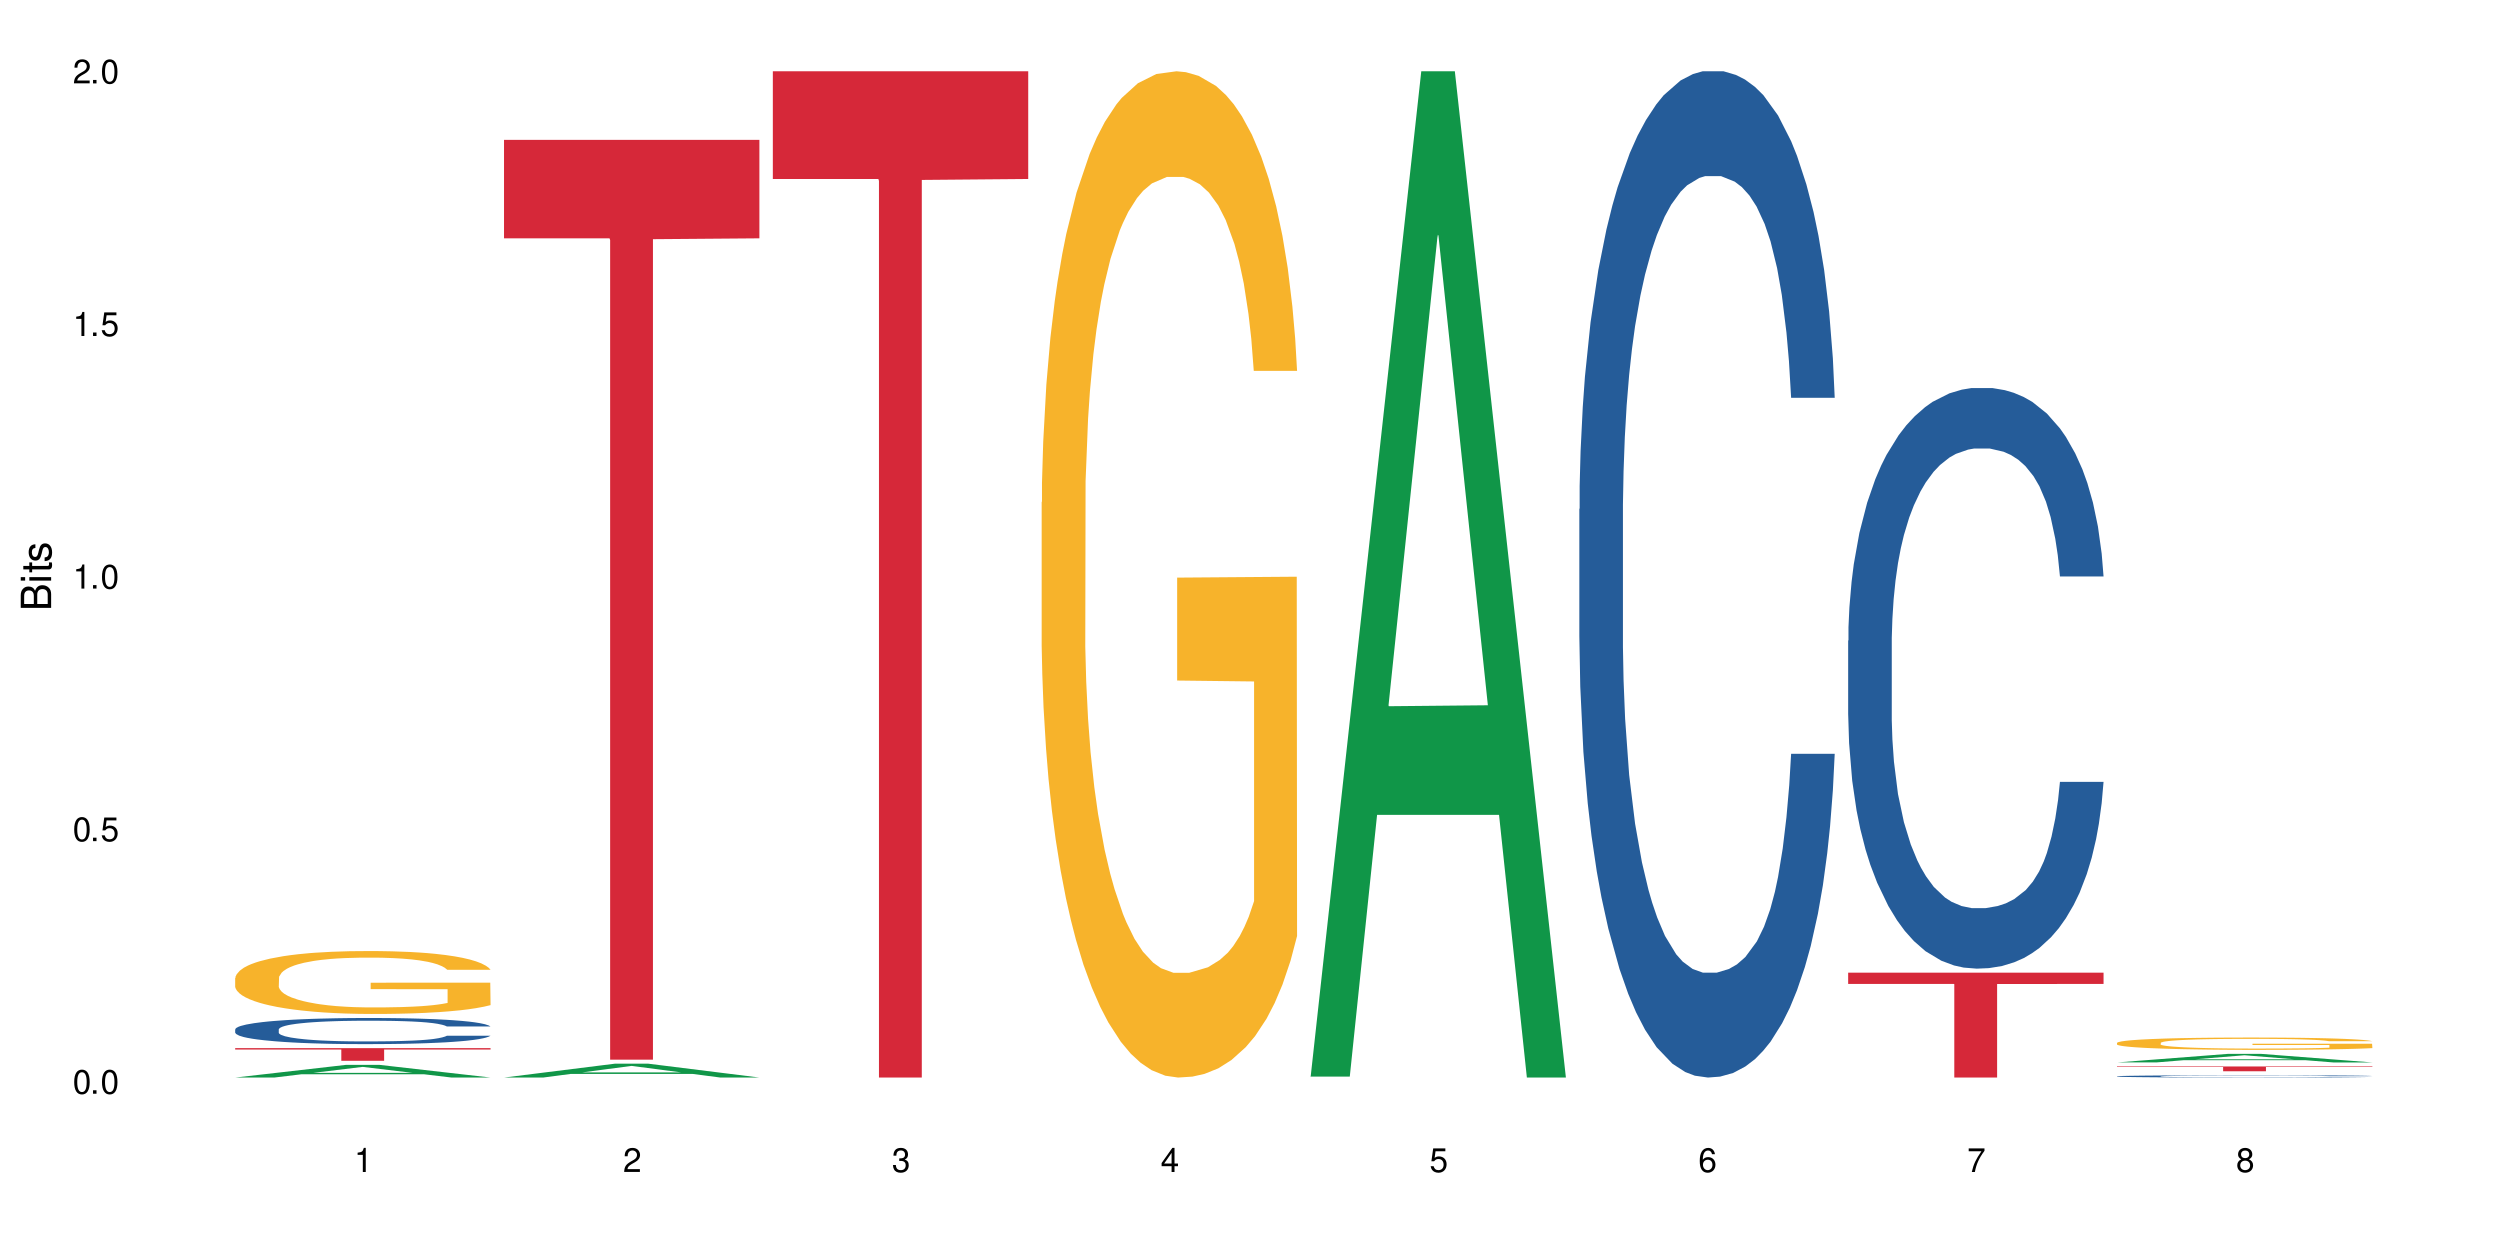 <?xml version="1.0" encoding="UTF-8"?>
<svg xmlns="http://www.w3.org/2000/svg" xmlns:xlink="http://www.w3.org/1999/xlink" width="720" height="360" viewBox="0 0 720 360">
<defs>
<g>
<g id="glyph-0-0">
</g>
<g id="glyph-0-1">
<path d="M 2.641 -6.938 C 2 -6.938 1.422 -6.656 1.078 -6.172 C 0.641 -5.562 0.406 -4.641 0.406 -3.359 C 0.406 -1.016 1.188 0.219 2.641 0.219 C 4.078 0.219 4.859 -1.016 4.859 -3.297 C 4.859 -4.641 4.656 -5.547 4.203 -6.172 C 3.844 -6.656 3.281 -6.938 2.641 -6.938 Z M 2.641 -6.188 C 3.547 -6.188 4 -5.25 4 -3.375 C 4 -1.406 3.562 -0.484 2.625 -0.484 C 1.734 -0.484 1.281 -1.438 1.281 -3.344 C 1.281 -5.25 1.734 -6.188 2.641 -6.188 Z M 2.641 -6.188 "/>
</g>
<g id="glyph-0-2">
<path d="M 1.828 -1 L 0.828 -1 L 0.828 0 L 1.828 0 Z M 1.828 -1 "/>
</g>
<g id="glyph-0-3">
<path d="M 4.562 -6.797 L 1.062 -6.797 L 0.547 -3.094 L 1.328 -3.094 C 1.719 -3.562 2.047 -3.734 2.578 -3.734 C 3.484 -3.734 4.062 -3.109 4.062 -2.094 C 4.062 -1.125 3.484 -0.531 2.578 -0.531 C 1.828 -0.531 1.375 -0.906 1.188 -1.672 L 0.328 -1.672 C 0.453 -1.109 0.547 -0.844 0.75 -0.594 C 1.125 -0.078 1.828 0.219 2.594 0.219 C 3.969 0.219 4.922 -0.781 4.922 -2.219 C 4.922 -3.562 4.031 -4.484 2.719 -4.484 C 2.25 -4.484 1.859 -4.359 1.469 -4.062 L 1.734 -5.969 L 4.562 -5.969 Z M 4.562 -6.797 "/>
</g>
<g id="glyph-0-4">
<path d="M 2.484 -4.938 L 2.484 0 L 3.328 0 L 3.328 -6.938 L 2.766 -6.938 C 2.469 -5.875 2.281 -5.734 0.984 -5.562 L 0.984 -4.938 Z M 2.484 -4.938 "/>
</g>
<g id="glyph-0-5">
<path d="M 4.859 -0.828 L 1.281 -0.828 C 1.359 -1.406 1.672 -1.781 2.5 -2.281 L 3.469 -2.828 C 4.406 -3.344 4.906 -4.062 4.906 -4.906 C 4.906 -5.484 4.672 -6.031 4.266 -6.406 C 3.859 -6.766 3.375 -6.938 2.719 -6.938 C 1.859 -6.938 1.219 -6.625 0.844 -6.031 C 0.609 -5.672 0.5 -5.234 0.484 -4.531 L 1.328 -4.531 C 1.359 -5.016 1.406 -5.281 1.531 -5.516 C 1.75 -5.938 2.188 -6.203 2.703 -6.203 C 3.469 -6.203 4.031 -5.641 4.031 -4.891 C 4.031 -4.344 3.719 -3.859 3.125 -3.516 L 2.234 -3 C 0.812 -2.172 0.406 -1.531 0.328 -0.016 L 4.859 -0.016 Z M 4.859 -0.828 "/>
</g>
<g id="glyph-0-6">
<path d="M 2.125 -3.188 L 2.578 -3.188 C 3.5 -3.188 3.984 -2.766 3.984 -1.922 C 3.984 -1.062 3.469 -0.531 2.594 -0.531 C 1.656 -0.531 1.203 -1 1.156 -2.016 L 0.312 -2.016 C 0.344 -1.453 0.438 -1.094 0.609 -0.781 C 0.953 -0.109 1.625 0.219 2.547 0.219 C 3.953 0.219 4.859 -0.625 4.859 -1.938 C 4.859 -2.828 4.516 -3.297 3.703 -3.594 C 4.344 -3.844 4.656 -4.328 4.656 -5.031 C 4.656 -6.219 3.875 -6.938 2.578 -6.938 C 1.203 -6.938 0.484 -6.172 0.453 -4.703 L 1.297 -4.703 C 1.312 -5.125 1.344 -5.359 1.453 -5.578 C 1.641 -5.969 2.062 -6.203 2.594 -6.203 C 3.344 -6.203 3.797 -5.75 3.797 -5 C 3.797 -4.516 3.609 -4.219 3.25 -4.047 C 3.016 -3.953 2.703 -3.922 2.125 -3.906 Z M 2.125 -3.188 "/>
</g>
<g id="glyph-0-7">
<path d="M 3.141 -1.672 L 3.141 0 L 3.984 0 L 3.984 -1.672 L 4.984 -1.672 L 4.984 -2.438 L 3.984 -2.438 L 3.984 -6.938 L 3.359 -6.938 L 0.266 -2.578 L 0.266 -1.672 Z M 3.141 -2.438 L 1 -2.438 L 3.141 -5.5 Z M 3.141 -2.438 "/>
</g>
<g id="glyph-0-8">
<path d="M 4.781 -5.125 C 4.609 -6.266 3.891 -6.938 2.844 -6.938 C 2.094 -6.938 1.422 -6.578 1.031 -5.953 C 0.594 -5.266 0.406 -4.422 0.406 -3.172 C 0.406 -2 0.578 -1.25 0.984 -0.641 C 1.359 -0.078 1.953 0.219 2.703 0.219 C 3.984 0.219 4.922 -0.75 4.922 -2.094 C 4.922 -3.375 4.062 -4.281 2.844 -4.281 C 2.172 -4.281 1.641 -4.031 1.281 -3.516 C 1.281 -5.234 1.828 -6.188 2.797 -6.188 C 3.391 -6.188 3.797 -5.797 3.938 -5.125 Z M 2.734 -3.531 C 3.547 -3.531 4.062 -2.953 4.062 -2.031 C 4.062 -1.156 3.484 -0.531 2.703 -0.531 C 1.922 -0.531 1.328 -1.188 1.328 -2.078 C 1.328 -2.938 1.906 -3.531 2.734 -3.531 Z M 2.734 -3.531 "/>
</g>
<g id="glyph-0-9">
<path d="M 4.984 -6.797 L 0.438 -6.797 L 0.438 -5.969 L 4.109 -5.969 C 2.5 -3.656 1.828 -2.234 1.328 0 L 2.219 0 C 2.594 -2.172 3.453 -4.047 4.984 -6.094 Z M 4.984 -6.797 "/>
</g>
<g id="glyph-0-10">
<path d="M 3.75 -3.656 C 4.469 -4.094 4.688 -4.438 4.688 -5.078 C 4.688 -6.172 3.844 -6.938 2.641 -6.938 C 1.438 -6.938 0.594 -6.172 0.594 -5.094 C 0.594 -4.438 0.812 -4.094 1.516 -3.656 C 0.734 -3.266 0.359 -2.703 0.359 -1.922 C 0.359 -0.656 1.281 0.219 2.641 0.219 C 3.984 0.219 4.922 -0.656 4.922 -1.922 C 4.922 -2.703 4.531 -3.266 3.75 -3.656 Z M 2.641 -6.188 C 3.359 -6.188 3.812 -5.75 3.812 -5.062 C 3.812 -4.406 3.344 -3.984 2.641 -3.984 C 1.922 -3.984 1.453 -4.406 1.453 -5.078 C 1.453 -5.75 1.922 -6.188 2.641 -6.188 Z M 2.641 -3.266 C 3.484 -3.266 4.062 -2.719 4.062 -1.906 C 4.062 -1.078 3.484 -0.531 2.625 -0.531 C 1.797 -0.531 1.219 -1.094 1.219 -1.906 C 1.219 -2.719 1.781 -3.266 2.641 -3.266 Z M 2.641 -3.266 "/>
</g>
<g id="glyph-1-0">
</g>
<g id="glyph-1-1">
<path d="M 0 -0.953 L 0 -4.891 C 0 -5.719 -0.234 -6.344 -0.734 -6.797 C -1.188 -7.234 -1.812 -7.469 -2.5 -7.469 C -3.547 -7.469 -4.188 -7 -4.625 -5.875 C -4.984 -6.688 -5.625 -7.094 -6.531 -7.094 C -7.172 -7.094 -7.734 -6.859 -8.141 -6.391 C -8.562 -5.922 -8.75 -5.344 -8.75 -4.5 L -8.75 -0.953 Z M -4.984 -2.062 L -7.766 -2.062 L -7.766 -4.219 C -7.766 -4.844 -7.688 -5.203 -7.453 -5.5 C -7.219 -5.812 -6.859 -5.969 -6.375 -5.969 C -5.891 -5.969 -5.531 -5.812 -5.297 -5.5 C -5.062 -5.203 -4.984 -4.844 -4.984 -4.219 Z M -0.984 -2.062 L -4 -2.062 L -4 -4.781 C -4 -5.766 -3.438 -6.359 -2.484 -6.359 C -1.547 -6.359 -0.984 -5.766 -0.984 -4.781 Z M -0.984 -2.062 "/>
</g>
<g id="glyph-1-2">
<path d="M -6.281 -1.797 L -6.281 -0.797 L 0 -0.797 L 0 -1.797 Z M -8.75 -1.797 L -8.75 -0.797 L -7.484 -0.797 L -7.484 -1.797 Z M -8.75 -1.797 "/>
</g>
<g id="glyph-1-3">
<path d="M -6.281 -3.047 L -6.281 -2.016 L -8.016 -2.016 L -8.016 -1.016 L -6.281 -1.016 L -6.281 -0.172 L -5.469 -0.172 L -5.469 -1.016 L -0.719 -1.016 C -0.078 -1.016 0.281 -1.453 0.281 -2.234 C 0.281 -2.5 0.25 -2.719 0.188 -3.047 L -0.641 -3.047 C -0.609 -2.906 -0.594 -2.766 -0.594 -2.562 C -0.594 -2.141 -0.719 -2.016 -1.156 -2.016 L -5.469 -2.016 L -5.469 -3.047 Z M -6.281 -3.047 "/>
</g>
<g id="glyph-1-4">
<path d="M -4.531 -5.25 C -5.766 -5.25 -6.469 -4.422 -6.469 -2.969 C -6.469 -1.516 -5.719 -0.562 -4.547 -0.562 C -3.562 -0.562 -3.094 -1.062 -2.734 -2.562 L -2.516 -3.484 C -2.344 -4.188 -2.094 -4.469 -1.641 -4.469 C -1.047 -4.469 -0.641 -3.875 -0.641 -3 C -0.641 -2.453 -0.797 -2 -1.062 -1.75 C -1.25 -1.594 -1.422 -1.531 -1.875 -1.469 L -1.875 -0.406 C -0.422 -0.453 0.281 -1.266 0.281 -2.922 C 0.281 -4.5 -0.5 -5.516 -1.719 -5.516 C -2.656 -5.516 -3.172 -4.984 -3.469 -3.734 L -3.703 -2.766 C -3.891 -1.953 -4.156 -1.609 -4.594 -1.609 C -5.188 -1.609 -5.547 -2.125 -5.547 -2.938 C -5.547 -3.75 -5.203 -4.172 -4.531 -4.203 Z M -4.531 -5.25 "/>
</g>
</g>
</defs>
<rect x="-72" y="-36" width="864" height="432" fill="rgb(100%, 100%, 100%)" fill-opacity="1"/>
<path fill-rule="nonzero" fill="rgb(6.275%, 58.824%, 28.235%)" fill-opacity="1" d="M 67.73 310.328 L 67.809 310.324 L 99.637 306.684 L 109.301 306.684 L 141.281 310.332 L 130.047 310.332 L 122.031 309.379 L 86.906 309.379 L 79.047 310.328 L 67.73 310.328 L 90.285 308.984 L 118.809 308.984 L 104.586 307.281 L 104.43 307.277 L 104.27 307.285 L 90.207 308.984 L 90.285 308.984 Z M 67.73 310.328 "/>
<path fill-rule="nonzero" fill="rgb(14.51%, 36.078%, 60%)" fill-opacity="1" d="M 67.73 296.461 L 67.82 296.453 L 67.82 296.289 L 68.09 296.027 L 68.719 295.695 L 69.344 295.469 L 70.961 295.062 L 73.203 294.672 L 75.535 294.371 L 77.238 294.191 L 78.766 294.055 L 82.262 293.801 L 84.504 293.668 L 86.926 293.551 L 89.887 293.434 L 92.039 293.367 L 96.883 293.258 L 100.469 293.207 L 103.25 293.188 L 109.262 293.188 L 112.848 293.215 L 115.449 293.25 L 118.32 293.305 L 120.742 293.367 L 124.957 293.516 L 128.727 293.711 L 130.43 293.82 L 133.121 294.031 L 135.184 294.238 L 136.617 294.418 L 138.234 294.672 L 139.668 294.98 L 140.746 295.332 L 141.281 295.629 L 128.727 295.629 L 128.098 295.352 L 127.379 295.141 L 126.035 294.859 L 124.688 294.66 L 122.805 294.461 L 121.102 294.328 L 118.77 294.199 L 116.707 294.117 L 114.555 294.055 L 112.488 294.012 L 108.543 293.973 L 103.969 293.973 L 102.266 293.984 L 98.766 294.039 L 96.883 294.09 L 94.191 294.184 L 92.309 294.273 L 90.066 294.41 L 88.539 294.527 L 86.656 294.707 L 85.312 294.863 L 83.785 295.09 L 82.891 295.262 L 82.082 295.457 L 81.363 295.684 L 80.828 295.922 L 80.469 296.18 L 80.289 296.426 L 80.289 297.492 L 80.469 297.738 L 80.918 298.027 L 82.082 298.445 L 83.785 298.812 L 85.762 299.098 L 87.645 299.305 L 88.719 299.402 L 90.156 299.512 L 92.398 299.648 L 95.629 299.785 L 97.512 299.844 L 100.383 299.898 L 103.34 299.926 L 107.289 299.926 L 110.785 299.898 L 113.117 299.863 L 115.539 299.809 L 118.859 299.691 L 120.922 299.582 L 122.715 299.449 L 124.062 299.32 L 124.957 299.211 L 126.305 298.996 L 127.379 298.762 L 128.188 298.523 L 128.727 298.289 L 141.281 298.289 L 140.746 298.562 L 139.938 298.832 L 139.129 299.031 L 137.875 299.27 L 136.441 299.484 L 134.375 299.727 L 132.672 299.883 L 130.43 300.055 L 128.367 300.188 L 126.125 300.301 L 122.805 300.441 L 120.652 300.508 L 118.32 300.57 L 115.539 300.625 L 112.043 300.672 L 108.273 300.699 L 104.777 300.707 L 101.008 300.695 L 98.227 300.668 L 94.551 300.605 L 89.977 300.48 L 86.656 300.352 L 84.055 300.219 L 81.812 300.082 L 79.301 299.898 L 76.074 299.594 L 74.098 299.359 L 72.754 299.168 L 71.23 298.898 L 70.152 298.66 L 68.898 298.273 L 68 297.785 L 67.73 297.41 Z M 67.73 296.461 "/>
<path fill-rule="nonzero" fill="rgb(96.863%, 70.196%, 16.863%)" fill-opacity="1" d="M 67.73 281.664 L 67.82 281.645 L 67.82 281.316 L 68.18 280.57 L 69.078 279.543 L 70.242 278.699 L 71.5 278.039 L 72.305 277.691 L 73.652 277.195 L 74.816 276.832 L 77.777 276.086 L 81.543 275.391 L 83.609 275.094 L 85.941 274.812 L 89.258 274.496 L 90.785 274.383 L 95.449 274.117 L 100.738 273.949 L 106.57 273.902 L 109.262 273.918 L 112.938 273.984 L 117.961 274.164 L 120.832 274.332 L 123.074 274.496 L 125.406 274.711 L 128.277 275.043 L 130.969 275.441 L 133.121 275.836 L 135.273 276.332 L 137.066 276.863 L 138.594 277.441 L 139.938 278.137 L 140.746 278.719 L 141.281 279.297 L 128.816 279.297 L 128.098 278.719 L 127.289 278.27 L 125.945 277.723 L 124.598 277.328 L 123.254 277.012 L 120.742 276.582 L 118.59 276.316 L 115.898 276.086 L 113.297 275.938 L 110.336 275.836 L 108.543 275.805 L 103.789 275.805 L 99.484 275.922 L 96.973 276.051 L 95.18 276.184 L 92.668 276.434 L 91.141 276.633 L 90.246 276.766 L 87.555 277.277 L 85.762 277.742 L 84.773 278.055 L 83.52 278.551 L 82.621 279 L 81.633 279.66 L 81.098 280.156 L 80.379 281.281 L 80.289 284.262 L 80.559 284.891 L 81.098 285.57 L 81.812 286.164 L 82.891 286.793 L 83.965 287.273 L 85.852 287.918 L 87.465 288.348 L 88.719 288.629 L 91.141 289.078 L 92.129 289.227 L 94.461 289.523 L 96.883 289.758 L 99.844 289.953 L 102.086 290.055 L 105.672 290.137 L 110.246 290.137 L 115.629 290.039 L 119.039 289.906 L 121.371 289.773 L 122.895 289.656 L 124.777 289.477 L 126.125 289.309 L 127.379 289.129 L 128.906 288.848 L 128.906 284.891 L 106.75 284.875 L 106.75 283.02 L 141.195 283.004 L 141.281 289.477 L 139.398 289.922 L 137.066 290.352 L 134.824 290.684 L 132.492 290.965 L 129.176 291.277 L 126.484 291.477 L 122.355 291.711 L 118.59 291.859 L 114.645 291.957 L 111.145 292.008 L 107.02 292.023 L 103.34 291.992 L 99.395 291.891 L 96.254 291.758 L 93.383 291.594 L 90.516 291.379 L 86.926 291.031 L 84.594 290.75 L 82.172 290.402 L 79.75 289.988 L 77.598 289.539 L 76.164 289.195 L 74.727 288.797 L 73.203 288.301 L 71.766 287.738 L 70.691 287.223 L 69.703 286.645 L 68.988 286.098 L 68.27 285.355 L 67.91 284.758 L 67.73 284.246 Z M 67.73 281.664 "/>
<path fill-rule="nonzero" fill="rgb(83.922%, 15.686%, 22.353%)" fill-opacity="1" d="M 67.73 301.871 L 141.281 301.871 L 141.281 302.262 L 110.629 302.266 L 110.629 305.52 L 98.297 305.52 L 98.297 302.27 L 98.117 302.262 L 67.73 302.262 Z M 67.73 301.871 "/>
<path fill-rule="nonzero" fill="rgb(6.275%, 58.824%, 28.235%)" fill-opacity="1" d="M 145.156 310.328 L 145.234 310.324 L 177.059 306.344 L 186.723 306.344 L 218.707 310.332 L 207.469 310.332 L 199.453 309.293 L 164.328 309.293 L 156.469 310.328 L 145.156 310.328 L 167.707 308.859 L 196.23 308.855 L 182.008 306.996 L 181.852 306.992 L 181.695 307.004 L 167.629 308.855 L 167.707 308.859 Z M 145.156 310.328 "/>
<path fill-rule="nonzero" fill="rgb(83.922%, 15.686%, 22.353%)" fill-opacity="1" d="M 145.156 40.281 L 218.707 40.281 L 218.707 68.637 L 188.051 68.887 L 188.051 305.18 L 175.719 305.18 L 175.719 69.133 L 175.539 68.637 L 145.156 68.637 Z M 145.156 40.281 "/>
<path fill-rule="nonzero" fill="rgb(83.922%, 15.686%, 22.353%)" fill-opacity="1" d="M 222.578 20.527 L 296.129 20.527 L 296.129 51.547 L 265.477 51.82 L 265.477 310.332 L 253.141 310.332 L 253.141 52.094 L 252.965 51.547 L 222.578 51.547 Z M 222.578 20.527 "/>
<path fill-rule="nonzero" fill="rgb(96.863%, 70.196%, 16.863%)" fill-opacity="1" d="M 300 144.652 L 300.09 144.387 L 300.09 139.094 L 300.449 127.184 L 301.348 110.777 L 302.512 97.277 L 303.77 86.691 L 304.574 81.133 L 305.922 73.195 L 307.086 67.371 L 310.047 55.461 L 313.816 44.348 L 315.879 39.582 L 318.211 35.082 L 321.527 30.055 L 323.055 28.203 L 327.719 23.965 L 333.012 21.32 L 338.84 20.527 L 341.531 20.789 L 345.207 21.848 L 350.23 24.762 L 353.102 27.406 L 355.344 30.055 L 357.676 33.496 L 360.547 38.789 L 363.238 45.141 L 365.391 51.492 L 367.543 59.43 L 369.336 67.902 L 370.863 77.164 L 372.207 88.281 L 373.016 97.543 L 373.555 106.805 L 361.086 106.805 L 360.367 97.543 L 359.559 90.398 L 358.215 81.664 L 356.871 75.312 L 355.523 70.281 L 353.012 63.402 L 350.859 59.168 L 348.168 55.461 L 345.566 53.078 L 342.609 51.492 L 340.812 50.961 L 336.059 50.961 L 331.754 52.816 L 329.242 54.934 L 327.449 57.051 L 324.938 61.02 L 323.414 64.195 L 322.516 66.312 L 319.824 74.516 L 318.031 81.93 L 317.043 86.957 L 315.789 94.898 L 314.891 102.043 L 313.902 112.629 L 313.367 120.57 L 312.648 138.566 L 312.559 186.207 L 312.828 196.262 L 313.367 207.113 L 314.082 216.641 L 315.16 226.699 L 316.234 234.375 L 318.121 244.695 L 319.734 251.578 L 320.992 256.078 L 323.414 263.223 L 324.398 265.605 L 326.73 270.367 L 329.152 274.074 L 332.113 277.25 L 334.355 278.836 L 337.941 280.16 L 342.52 280.16 L 347.898 278.574 L 351.309 276.457 L 353.641 274.34 L 355.164 272.484 L 357.047 269.574 L 358.395 266.926 L 359.648 264.016 L 361.176 259.516 L 361.176 196.262 L 339.02 195.996 L 339.02 166.355 L 373.465 166.09 L 373.555 269.574 L 371.668 276.719 L 369.336 283.602 L 367.094 288.895 L 364.762 293.395 L 361.445 298.422 L 358.754 301.598 L 354.629 305.305 L 350.859 307.688 L 346.914 309.273 L 343.414 310.066 L 339.289 310.332 L 335.609 309.805 L 331.664 308.215 L 328.523 306.098 L 325.656 303.453 L 322.785 300.012 L 319.195 294.453 L 316.863 289.953 L 314.441 284.395 L 312.02 277.777 L 309.867 270.633 L 308.434 265.074 L 306.996 258.723 L 305.473 250.781 L 304.039 241.785 L 302.961 233.578 L 301.973 224.316 L 301.258 215.582 L 300.539 203.672 L 300.18 194.145 L 300 185.941 Z M 300 144.652 "/>
<path fill-rule="nonzero" fill="rgb(6.275%, 58.824%, 28.235%)" fill-opacity="1" d="M 377.426 310.059 L 377.504 309.789 L 409.328 20.527 L 418.992 20.527 L 450.977 310.332 L 439.738 310.332 L 431.723 234.684 L 396.598 234.684 L 388.738 310.059 L 377.426 310.059 L 399.977 203.391 L 428.504 203.117 L 414.277 67.875 L 414.121 67.602 L 413.965 68.418 L 399.898 203.117 L 399.977 203.391 Z M 377.426 310.059 "/>
<path fill-rule="nonzero" fill="rgb(14.51%, 36.078%, 60%)" fill-opacity="1" d="M 454.848 146.621 L 454.938 146.355 L 454.938 140 L 455.207 129.934 L 455.836 117.215 L 456.461 108.477 L 458.078 92.844 L 460.32 77.746 L 462.652 66.09 L 464.355 59.203 L 465.879 53.902 L 469.379 44.102 L 471.621 39.07 L 474.043 34.566 L 477.004 30.062 L 479.156 27.414 L 484 23.176 L 487.586 21.32 L 490.367 20.527 L 496.379 20.527 L 499.965 21.586 L 502.566 22.91 L 505.438 25.031 L 507.859 27.414 L 512.074 33.242 L 515.844 40.66 L 517.547 44.898 L 520.238 53.109 L 522.301 61.055 L 523.734 67.945 L 525.352 77.746 L 526.785 89.668 L 527.863 103.176 L 528.398 114.566 L 515.844 114.566 L 515.215 103.973 L 514.496 95.758 L 513.152 84.898 L 511.805 77.215 L 509.922 69.535 L 508.219 64.5 L 505.887 59.469 L 503.824 56.289 L 501.672 53.902 L 499.605 52.316 L 495.66 50.727 L 491.086 50.727 L 489.383 51.254 L 485.883 53.375 L 484 55.23 L 481.309 58.938 L 479.426 62.383 L 477.184 67.68 L 475.656 72.184 L 473.773 79.07 L 472.43 85.164 L 470.902 93.906 L 470.008 100.527 L 469.199 107.945 L 468.48 116.688 L 467.945 125.957 L 467.586 135.762 L 467.406 145.297 L 467.406 186.355 L 467.586 195.895 L 468.035 207.02 L 469.199 223.18 L 470.902 237.219 L 472.879 248.344 L 474.762 256.293 L 475.836 260 L 477.273 264.238 L 479.516 269.535 L 482.742 274.836 L 484.629 276.953 L 487.496 279.074 L 490.457 280.133 L 494.406 280.133 L 497.902 279.074 L 500.234 277.75 L 502.656 275.629 L 505.977 271.125 L 508.039 266.887 L 509.832 261.855 L 511.18 256.82 L 512.074 252.582 L 513.422 244.371 L 514.496 235.363 L 515.305 226.094 L 515.844 217.086 L 528.398 217.086 L 527.863 227.684 L 527.055 238.012 L 526.246 245.695 L 524.992 254.969 L 523.555 263.18 L 521.492 272.449 L 519.789 278.543 L 517.547 285.168 L 515.484 290.199 L 513.242 294.703 L 509.922 300 L 507.77 302.648 L 505.438 305.035 L 502.656 307.152 L 499.16 309.008 L 495.391 310.066 L 491.895 310.332 L 488.125 309.801 L 485.344 308.742 L 481.668 306.359 L 477.094 301.59 L 473.773 296.559 L 471.172 291.523 L 468.93 286.227 L 466.418 279.074 L 463.191 267.418 L 461.215 258.41 L 459.871 250.992 L 458.348 240.664 L 457.27 231.391 L 456.016 216.555 L 455.117 197.746 L 454.848 183.18 Z M 454.848 146.621 "/>
<path fill-rule="nonzero" fill="rgb(14.51%, 36.078%, 60%)" fill-opacity="1" d="M 532.27 184.512 L 532.359 184.359 L 532.359 180.691 L 532.629 174.883 L 533.258 167.547 L 533.887 162.504 L 535.5 153.484 L 537.742 144.773 L 540.074 138.047 L 541.777 134.074 L 543.305 131.016 L 546.801 125.359 L 549.043 122.457 L 551.465 119.859 L 554.426 117.262 L 556.578 115.73 L 561.422 113.285 L 565.012 112.215 L 567.793 111.758 L 573.801 111.758 L 577.391 112.367 L 579.992 113.133 L 582.859 114.355 L 585.281 115.73 L 589.5 119.094 L 593.266 123.375 L 594.969 125.82 L 597.66 130.559 L 599.723 135.145 L 601.16 139.117 L 602.773 144.773 L 604.207 151.652 L 605.285 159.445 L 605.824 166.02 L 593.266 166.02 L 592.637 159.906 L 591.922 155.168 L 590.574 148.898 L 589.23 144.469 L 587.344 140.035 L 585.641 137.129 L 583.309 134.227 L 581.246 132.391 L 579.094 131.016 L 577.031 130.098 L 573.082 129.184 L 568.508 129.184 L 566.805 129.488 L 563.305 130.711 L 561.422 131.781 L 558.73 133.922 L 556.848 135.906 L 554.605 138.965 L 553.082 141.562 L 551.199 145.535 L 549.852 149.051 L 548.328 154.098 L 547.43 157.918 L 546.621 162.199 L 545.906 167.242 L 545.367 172.59 L 545.008 178.246 L 544.828 183.75 L 544.828 207.441 L 545.008 212.941 L 545.457 219.363 L 546.621 228.688 L 548.328 236.789 L 550.301 243.207 L 552.184 247.793 L 553.262 249.934 L 554.695 252.379 L 556.938 255.434 L 560.168 258.492 L 562.051 259.715 L 564.922 260.938 L 567.883 261.547 L 571.828 261.547 L 575.324 260.938 L 577.656 260.172 L 580.078 258.949 L 583.398 256.352 L 585.461 253.906 L 587.254 251.004 L 588.602 248.098 L 589.5 245.652 L 590.844 240.914 L 591.922 235.719 L 592.727 230.367 L 593.266 225.172 L 605.824 225.172 L 605.285 231.285 L 604.477 237.246 L 603.672 241.68 L 602.414 247.027 L 600.98 251.766 L 598.918 257.117 L 597.211 260.633 L 594.969 264.453 L 592.906 267.355 L 590.664 269.957 L 587.344 273.012 L 585.191 274.539 L 582.859 275.918 L 580.078 277.141 L 576.582 278.211 L 572.816 278.82 L 569.316 278.973 L 565.551 278.668 L 562.77 278.055 L 559.09 276.68 L 554.516 273.93 L 551.199 271.023 L 548.598 268.121 L 546.355 265.062 L 543.844 260.938 L 540.613 254.211 L 538.641 249.016 L 537.293 244.734 L 535.77 238.773 L 534.691 233.426 L 533.438 224.863 L 532.539 214.012 L 532.27 205.605 Z M 532.27 184.512 "/>
<path fill-rule="nonzero" fill="rgb(83.922%, 15.686%, 22.353%)" fill-opacity="1" d="M 532.27 280.137 L 605.824 280.137 L 605.824 283.371 L 575.168 283.398 L 575.168 310.332 L 562.836 310.332 L 562.836 283.426 L 562.656 283.371 L 532.27 283.371 Z M 532.27 280.137 "/>
<path fill-rule="nonzero" fill="rgb(6.275%, 58.824%, 28.235%)" fill-opacity="1" d="M 609.695 305.98 L 609.773 305.977 L 641.598 303.52 L 651.266 303.52 L 683.246 305.984 L 672.008 305.984 L 663.996 305.34 L 628.867 305.34 L 621.012 305.98 L 609.695 305.98 L 632.246 305.074 L 660.773 305.07 L 646.551 303.922 L 646.391 303.922 L 646.234 303.926 L 632.168 305.07 L 632.246 305.074 Z M 609.695 305.98 "/>
<path fill-rule="nonzero" fill="rgb(14.51%, 36.078%, 60%)" fill-opacity="1" d="M 609.695 309.965 L 609.785 309.965 L 609.785 309.949 L 610.055 309.93 L 610.68 309.898 L 611.309 309.879 L 612.922 309.844 L 615.164 309.812 L 617.5 309.785 L 619.203 309.77 L 620.727 309.758 L 624.227 309.734 L 626.469 309.723 L 628.891 309.715 L 631.852 309.703 L 634.004 309.699 L 638.848 309.688 L 642.434 309.684 L 654.812 309.684 L 657.414 309.688 L 660.285 309.691 L 662.707 309.699 L 666.922 309.711 L 670.688 309.727 L 672.395 309.738 L 675.086 309.758 L 677.148 309.773 L 678.582 309.789 L 680.195 309.812 L 681.633 309.84 L 682.707 309.867 L 683.246 309.895 L 670.688 309.895 L 670.062 309.871 L 669.344 309.852 L 667.996 309.828 L 666.652 309.809 L 664.77 309.793 L 663.066 309.781 L 660.734 309.77 L 658.668 309.762 L 656.516 309.758 L 654.453 309.754 L 650.508 309.75 L 644.227 309.75 L 640.73 309.758 L 638.848 309.762 L 636.156 309.77 L 634.273 309.777 L 632.027 309.789 L 630.504 309.797 L 628.621 309.812 L 627.273 309.828 L 625.75 309.848 L 624.852 309.863 L 624.047 309.879 L 623.328 309.898 L 622.789 309.918 L 622.43 309.941 L 622.254 309.961 L 622.254 310.055 L 622.43 310.074 L 622.879 310.102 L 624.047 310.137 L 625.75 310.168 L 627.723 310.195 L 629.605 310.211 L 630.684 310.219 L 632.117 310.23 L 634.363 310.242 L 637.59 310.254 L 639.473 310.258 L 642.344 310.262 L 645.305 310.266 L 649.25 310.266 L 652.75 310.262 L 655.082 310.258 L 657.504 310.254 L 660.82 310.246 L 662.887 310.234 L 664.68 310.223 L 666.023 310.211 L 666.922 310.203 L 668.266 310.184 L 669.344 310.164 L 670.152 310.145 L 670.688 310.125 L 683.246 310.125 L 682.707 310.148 L 681.902 310.172 L 681.094 310.188 L 679.84 310.207 L 678.402 310.227 L 676.34 310.246 L 674.637 310.262 L 672.395 310.277 L 670.332 310.289 L 668.086 310.297 L 664.77 310.309 L 662.617 310.316 L 660.285 310.32 L 657.504 310.324 L 654.004 310.328 L 650.238 310.332 L 642.973 310.332 L 640.191 310.328 L 636.516 310.324 L 631.941 310.312 L 628.621 310.301 L 626.02 310.289 L 623.777 310.277 L 621.266 310.262 L 618.035 310.234 L 616.062 310.215 L 614.719 310.199 L 613.191 310.176 L 612.117 310.156 L 610.859 310.121 L 609.965 310.082 L 609.695 310.047 Z M 609.695 309.965 "/>
<path fill-rule="nonzero" fill="rgb(96.863%, 70.196%, 16.863%)" fill-opacity="1" d="M 609.695 300.332 L 609.785 300.328 L 609.785 300.266 L 610.145 300.117 L 611.039 299.918 L 612.207 299.754 L 613.461 299.625 L 614.27 299.555 L 615.613 299.461 L 616.781 299.387 L 619.742 299.242 L 623.508 299.105 L 625.57 299.047 L 627.902 298.992 L 631.223 298.934 L 632.746 298.91 L 637.41 298.859 L 642.703 298.824 L 648.535 298.816 L 651.223 298.82 L 654.902 298.832 L 659.926 298.867 L 662.797 298.898 L 665.039 298.934 L 667.371 298.973 L 670.242 299.039 L 672.93 299.117 L 675.086 299.195 L 677.238 299.293 L 679.031 299.395 L 680.555 299.508 L 681.902 299.645 L 682.707 299.758 L 683.246 299.871 L 670.777 299.871 L 670.062 299.758 L 669.254 299.668 L 667.91 299.562 L 666.562 299.484 L 665.219 299.426 L 662.707 299.34 L 660.555 299.289 L 657.863 299.242 L 655.262 299.215 L 652.301 299.195 L 650.508 299.188 L 645.754 299.188 L 641.449 299.211 L 638.938 299.238 L 637.141 299.262 L 634.629 299.312 L 633.105 299.348 L 632.207 299.375 L 629.52 299.477 L 627.723 299.566 L 626.738 299.629 L 625.48 299.723 L 624.586 299.812 L 623.598 299.941 L 623.059 300.039 L 622.344 300.258 L 622.254 300.84 L 622.52 300.965 L 623.059 301.094 L 623.777 301.211 L 624.852 301.336 L 625.93 301.43 L 627.812 301.555 L 629.43 301.641 L 630.684 301.695 L 633.105 301.781 L 634.094 301.809 L 636.426 301.867 L 638.848 301.914 L 641.805 301.953 L 644.047 301.973 L 647.637 301.988 L 652.211 301.988 L 657.594 301.969 L 661 301.941 L 663.332 301.918 L 664.859 301.895 L 666.742 301.859 L 668.086 301.828 L 669.344 301.789 L 670.867 301.734 L 670.867 300.965 L 648.715 300.961 L 648.715 300.598 L 683.156 300.594 L 683.246 301.859 L 681.363 301.945 L 679.031 302.031 L 676.789 302.094 L 674.457 302.148 L 671.137 302.211 L 668.445 302.25 L 664.32 302.297 L 660.555 302.324 L 656.605 302.344 L 653.109 302.352 L 648.98 302.355 L 645.305 302.352 L 641.359 302.332 L 638.219 302.305 L 635.348 302.273 L 632.477 302.23 L 628.891 302.164 L 626.559 302.109 L 624.137 302.039 L 621.715 301.957 L 619.562 301.871 L 618.125 301.805 L 616.691 301.727 L 615.164 301.629 L 613.73 301.52 L 612.656 301.418 L 611.668 301.305 L 610.949 301.199 L 610.234 301.055 L 609.875 300.938 L 609.695 300.836 Z M 609.695 300.332 "/>
<path fill-rule="nonzero" fill="rgb(83.922%, 15.686%, 22.353%)" fill-opacity="1" d="M 609.695 307.148 L 683.246 307.148 L 683.246 307.293 L 652.594 307.297 L 652.594 308.52 L 640.258 308.52 L 640.258 307.297 L 640.082 307.293 L 609.695 307.293 Z M 609.695 307.148 "/>
<g fill="rgb(0%, 0%, 0%)" fill-opacity="1">
<use xlink:href="#glyph-0-1" x="20.965" y="314.993"/>
<use xlink:href="#glyph-0-2" x="25.965" y="314.993"/>
<use xlink:href="#glyph-0-1" x="28.965" y="314.993"/>
</g>
<g fill="rgb(0%, 0%, 0%)" fill-opacity="1">
<use xlink:href="#glyph-0-1" x="20.965" y="242.251"/>
<use xlink:href="#glyph-0-2" x="25.965" y="242.251"/>
<use xlink:href="#glyph-0-3" x="28.965" y="242.251"/>
</g>
<g fill="rgb(0%, 0%, 0%)" fill-opacity="1">
<use xlink:href="#glyph-0-4" x="20.965" y="169.509"/>
<use xlink:href="#glyph-0-2" x="25.965" y="169.509"/>
<use xlink:href="#glyph-0-1" x="28.965" y="169.509"/>
</g>
<g fill="rgb(0%, 0%, 0%)" fill-opacity="1">
<use xlink:href="#glyph-0-4" x="20.965" y="96.767"/>
<use xlink:href="#glyph-0-2" x="25.965" y="96.767"/>
<use xlink:href="#glyph-0-3" x="28.965" y="96.767"/>
</g>
<g fill="rgb(0%, 0%, 0%)" fill-opacity="1">
<use xlink:href="#glyph-0-5" x="20.965" y="24.024"/>
<use xlink:href="#glyph-0-2" x="25.965" y="24.024"/>
<use xlink:href="#glyph-0-1" x="28.965" y="24.024"/>
</g>
<g fill="rgb(0%, 0%, 0%)" fill-opacity="1">
<use xlink:href="#glyph-0-4" x="102.008" y="337.532"/>
</g>
<g fill="rgb(0%, 0%, 0%)" fill-opacity="1">
<use xlink:href="#glyph-0-5" x="179.43" y="337.532"/>
</g>
<g fill="rgb(0%, 0%, 0%)" fill-opacity="1">
<use xlink:href="#glyph-0-6" x="256.855" y="337.532"/>
</g>
<g fill="rgb(0%, 0%, 0%)" fill-opacity="1">
<use xlink:href="#glyph-0-7" x="334.277" y="337.532"/>
</g>
<g fill="rgb(0%, 0%, 0%)" fill-opacity="1">
<use xlink:href="#glyph-0-3" x="411.699" y="337.532"/>
</g>
<g fill="rgb(0%, 0%, 0%)" fill-opacity="1">
<use xlink:href="#glyph-0-8" x="489.125" y="337.532"/>
</g>
<g fill="rgb(0%, 0%, 0%)" fill-opacity="1">
<use xlink:href="#glyph-0-9" x="566.547" y="337.532"/>
</g>
<g fill="rgb(0%, 0%, 0%)" fill-opacity="1">
<use xlink:href="#glyph-0-10" x="643.969" y="337.532"/>
</g>
<g fill="rgb(0%, 0%, 0%)" fill-opacity="1">
<use xlink:href="#glyph-1-1" x="14.725" y="176.012"/>
<use xlink:href="#glyph-1-2" x="14.725" y="168.012"/>
<use xlink:href="#glyph-1-3" x="14.725" y="165.012"/>
<use xlink:href="#glyph-1-4" x="14.725" y="162.012"/>
</g>
</svg>
